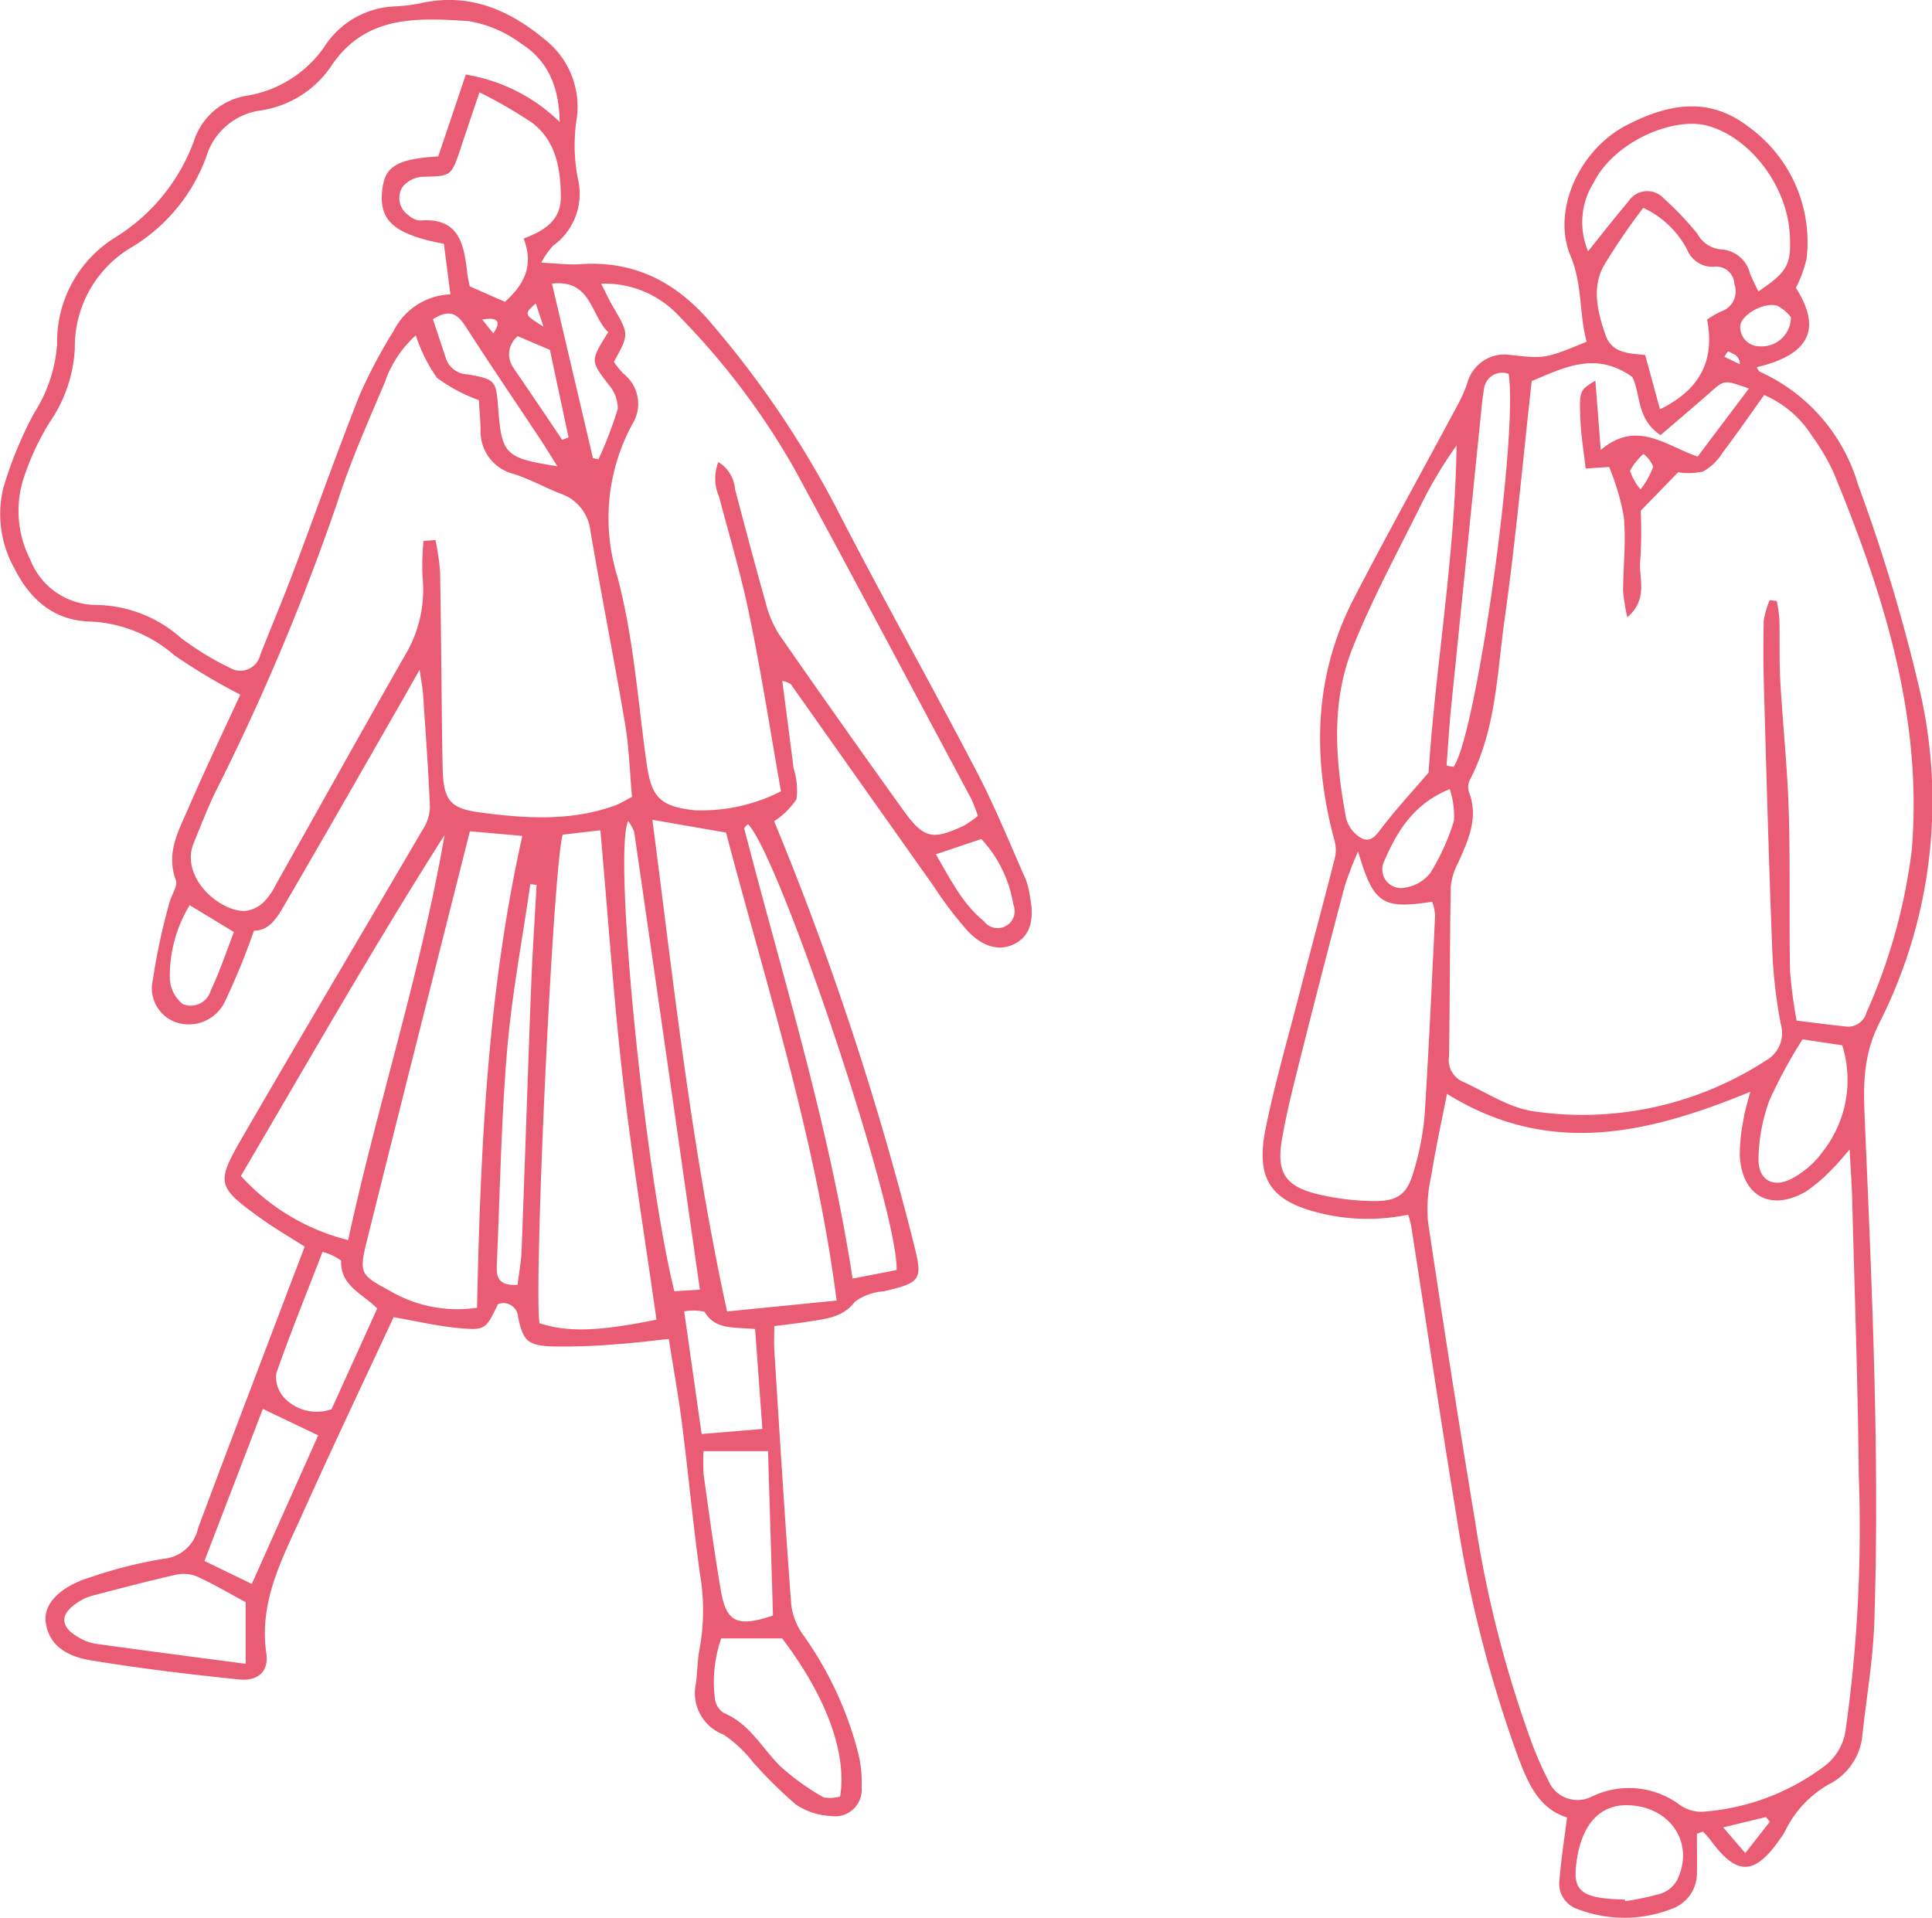 <svg id="deco-day-b.svg" xmlns="http://www.w3.org/2000/svg" width="132.97" height="132" viewBox="0 0 132.97 132">
  <defs>
    <style>
      .cls-1 {
        fill: #ea5c74;
        fill-rule: evenodd;
      }
    </style>
  </defs>
  <path id="シェイプ_633" data-name="シェイプ 633" class="cls-1" d="M1183.79,835.215c0,0.911.02,1.823,0,2.734a2.59,2.59,0,0,1-1.75,2.44,8.956,8.956,0,0,1-6.44.018,1.845,1.845,0,0,1-1.27-2.013c0.11-1.391.33-2.774,0.52-4.3-2.02-.634-2.74-2.49-3.44-4.367a87.231,87.231,0,0,1-4.18-16.445c-1.09-6.638-2.08-13.294-3.11-19.942a5.9,5.9,0,0,0-.21-0.735,13.714,13.714,0,0,1-5.81-.05c-3.58-.816-4.72-2.3-3.99-5.9,0.62-3.05,1.49-6.051,2.27-9.067,0.83-3.221,1.71-6.43,2.52-9.655a2.491,2.491,0,0,0-.09-1.205c-1.5-5.679-1.37-11.241,1.37-16.54,2.31-4.466,4.76-8.861,7.13-13.293a9.768,9.768,0,0,0,.68-1.536,2.647,2.647,0,0,1,2.86-1.942c2.47,0.284,2.47.284,5.35-.895-0.52-1.921-.28-3.945-1.11-5.92-1.31-3.113.62-7.317,3.86-8.984,2.79-1.438,5.6-2.03,8.36.085a9.783,9.783,0,0,1,4.03,9.087,8.229,8.229,0,0,1-.74,2.019c1.51,2.381,1.48,4.479-2.69,5.465a0.767,0.767,0,0,0,.21.311,12.343,12.343,0,0,1,6.77,7.8,118.872,118.872,0,0,1,4.26,14.222,33.8,33.8,0,0,1-2.79,22.775c-1.2,2.349-1.11,4.549-1.01,6.839,0.49,11.472,1.02,22.942.65,34.426-0.09,2.682-.57,5.352-0.85,8.028a4.231,4.231,0,0,1-2.3,3.149,7.416,7.416,0,0,0-2.98,3.187,3.978,3.978,0,0,1-.34.537c-1.77,2.566-3,2.584-4.82.081a7.379,7.379,0,0,0-.51-0.566C1184.06,835.116,1183.93,835.166,1183.79,835.215Zm-7.66-93.966c-0.12-1.127-.3-2.162-0.35-3.2-0.1-2.18-.08-2.181,1.02-2.847,0.12,1.509.23,2.931,0.37,4.769,2.49-2.1,4.43-.314,6.67.455,1.16-1.543,2.32-3.079,3.53-4.684-1.71-.607-1.69-0.593-2.63.234-1.15,1.013-2.32,2-3.45,2.973-1.69-1.118-1.35-2.845-1.95-4-2.49-1.8-4.7-.648-6.92.28-0.62,5.542-1.1,10.974-1.86,16.365-0.53,3.755-.59,7.644-2.42,11.132a1.13,1.13,0,0,0-.03.81c0.67,1.782-.07,3.321-0.77,4.883a4.436,4.436,0,0,0-.49,1.585c-0.07,3.9-.06,7.793-0.12,11.689a1.625,1.625,0,0,0,.91,1.739c1.61,0.722,3.17,1.794,4.85,2.049a23.16,23.16,0,0,0,16.04-3.482,2.168,2.168,0,0,0,1.03-2.525,34.279,34.279,0,0,1-.59-5.254c-0.23-5.873-.39-11.749-0.56-17.624-0.05-1.628-.06-3.259-0.02-4.887a6.189,6.189,0,0,1,.41-1.405c0.16,0.021.32,0.041,0.49,0.061a11.331,11.331,0,0,1,.18,1.288c0.03,1.414-.02,2.832.06,4.243,0.17,2.97.49,5.932,0.58,8.9,0.11,3.681.02,7.369,0.09,11.052a33.684,33.684,0,0,0,.45,3.4c1.26,0.153,2.3.292,3.35,0.4a1.314,1.314,0,0,0,1.46-.957,39.061,39.061,0,0,0,3.12-11.211c0.75-9.176-1.96-17.64-5.38-25.946a14.741,14.741,0,0,0-1.51-2.56,7.315,7.315,0,0,0-3.27-2.786c-0.98,1.365-1.89,2.688-2.86,3.966a3.7,3.7,0,0,1-1.35,1.3,4.476,4.476,0,0,1-1.71.05c-0.85.875-1.57,1.614-2.58,2.652a28.342,28.342,0,0,1-.03,3.419c-0.13,1.2.6,2.617-.89,3.916a13.62,13.62,0,0,1-.29-1.826c0.01-1.7.21-3.415,0.05-5.1a16.893,16.893,0,0,0-1.01-3.425Zm-9.54,43.039c-0.41,2.063-.8,3.858-1.09,5.669a10.289,10.289,0,0,0-.22,3.116q1.53,10.284,3.23,20.546a79.435,79.435,0,0,0,3.72,14.8,24.558,24.558,0,0,0,1.33,3.119,2.172,2.172,0,0,0,3.01,1.112,5.847,5.847,0,0,1,6.02.562,2.6,2.6,0,0,0,1.53.491,15.809,15.809,0,0,0,8.43-3.13,3.758,3.758,0,0,0,1.47-2.457,99.449,99.449,0,0,0,.91-17.581c-0.06-6.3-.29-12.6-0.45-18.9-0.03-1.029-.1-2.056-0.18-3.513-0.57.644-.81,0.963-1.09,1.229a11.562,11.562,0,0,1-1.91,1.657c-2.42,1.406-4.41.325-4.56-2.461a12.655,12.655,0,0,1,.26-2.518c0.09-.6.28-1.174,0.46-1.881C1180.47,787.016,1173.65,788.671,1166.59,784.288Zm-6.12-16.69a24.663,24.663,0,0,0-.92,2.4q-1.545,5.842-3.02,11.7c-0.48,1.918-.98,3.841-1.31,5.788-0.37,2.227.26,3.164,2.44,3.7a17.443,17.443,0,0,0,3.77.481c1.86,0.037,2.48-.49,2.96-2.367a18.711,18.711,0,0,0,.66-3.539c0.29-4.583.5-9.172,0.72-13.759a3.436,3.436,0,0,0-.2-0.937C1162.13,771.592,1161.53,771.219,1160.47,767.6Zm4.85-5.419c0.48-7.325,1.82-14.855,1.93-22.522a29.969,29.969,0,0,0-2.5,4.191c-1.6,3.231-3.33,6.417-4.66,9.758-1.51,3.79-1.18,7.79-.44,11.724a2.208,2.208,0,0,0,1.08,1.375c0.68,0.324,1.06-.327,1.47-0.86C1163.15,764.627,1164.19,763.491,1165.32,762.179Zm10.98-35.887c1.01-1.252,1.87-2.365,2.78-3.43a1.54,1.54,0,0,1,2.42-.216,21.552,21.552,0,0,1,2.32,2.439,2.034,2.034,0,0,0,1.66,1.08,2.189,2.189,0,0,1,1.97,1.678c0.17,0.405.37,0.793,0.57,1.214,2.01-1.349,2.28-1.85,2.16-3.926-0.18-3.368-2.76-6.7-5.68-7.48-2.35-.63-6.41,1.1-7.82,3.929A5.124,5.124,0,0,0,1176.3,726.292Zm8.19,4.7a7.377,7.377,0,0,1,.95-0.552,1.445,1.445,0,0,0,.93-1.876,1.252,1.252,0,0,0-1.45-1.2,1.885,1.885,0,0,1-1.81-1.2,6.536,6.536,0,0,0-3.01-2.858,43.645,43.645,0,0,0-2.75,4.034c-0.8,1.521-.39,3.166.15,4.719,0.45,1.312,1.7,1.252,2.73,1.379,0.36,1.3.68,2.5,1.02,3.731C1183.95,735.846,1185.05,733.869,1184.49,730.993ZM1166.56,761.7l0.48,0.08c1.56-2.134,4.47-22.847,3.79-27.048a1.264,1.264,0,0,0-1.7,1.106c-0.12.624-.16,1.263-0.23,1.9q-1.02,10.041-2.04,20.081C1166.73,759.111,1166.66,760.409,1166.56,761.7Zm24.5,18.837a34.3,34.3,0,0,0-2.26,4.15,12.122,12.122,0,0,0-.77,4.085c-0.02,1.458,1.02,2.032,2.31,1.339a6.262,6.262,0,0,0,2.17-1.925,7.956,7.956,0,0,0,1.28-7.241Zm-12.23,59.2,0.03,0.12a20.149,20.149,0,0,0,2.44-.521,2.036,2.036,0,0,0,1.1-.882c1.27-2.518-.37-5.044-3.22-5.2-2.56-.14-3.55,2.067-3.73,4.431-0.11,1.54.63,1.976,3.17,2.053C1178.69,839.746,1178.76,839.744,1178.83,839.744Zm-12.05-76.424c-2.56,1.04-3.66,2.99-4.55,5.044a1.286,1.286,0,0,0,1.46,1.739,2.749,2.749,0,0,0,1.74-.993,15.408,15.408,0,0,0,1.64-3.609A5.85,5.85,0,0,0,1166.78,763.32Zm23.48-32.475a2.709,2.709,0,0,0-.97-0.807c-0.97-.244-2.53.7-2.52,1.457a1.33,1.33,0,0,0,1.36,1.349A2.008,2.008,0,0,0,1190.26,730.845Zm-4.66,103.939c0.55,0.642.95,1.105,1.52,1.767,0.69-.884,1.19-1.521,1.69-2.158l-0.27-.322Zm-5.68-92.1a5.846,5.846,0,0,0,.86-1.552,2.054,2.054,0,0,0-.67-0.883,4.5,4.5,0,0,0-.92,1.152A3.5,3.5,0,0,0,1179.92,742.687Zm6.01-9.506c-0.08.127-.17,0.255-0.25,0.384,0.35,0.17.7,0.341,1.06,0.511a0.732,0.732,0,0,0-.32-0.641A4.372,4.372,0,0,0,1185.93,733.181Z" transform="translate(-1067 -709)"/>
  <path id="シェイプ_636" data-name="シェイプ 636" class="cls-1" d="M1106.87,727.186c3.84-.281,6.76,1.275,9.17,4.167a67.311,67.311,0,0,1,8.43,12.434c3.15,6.143,6.54,12.164,9.73,18.285,1.27,2.418,2.29,4.961,3.4,7.458a5.9,5.9,0,0,1,.3,1.266c0.3,1.522-.02,2.549-0.93,3.094-1.01.594-2.21,0.4-3.35-.792a26.076,26.076,0,0,1-2.37-3.117q-4.92-6.944-9.83-13.9a1.623,1.623,0,0,0-.58-0.214c0.27,2.068.53,4.041,0.78,6.015a4.968,4.968,0,0,1,.2,2.122,5.366,5.366,0,0,1-1.54,1.52,210.115,210.115,0,0,1,9.63,29.164c0.62,2.423.45,2.594-2.09,3.193a3.766,3.766,0,0,0-1.98.713c-0.83,1.086-1.96,1.167-3.1,1.354-0.78.129-1.56,0.21-2.45,0.326,0,0.644-.03,1.139,0,1.631,0.37,5.858.73,11.717,1.17,17.57a4.541,4.541,0,0,0,.87,2.125,24.552,24.552,0,0,1,3.68,7.85,8.282,8.282,0,0,1,.29,2.57,1.826,1.826,0,0,1-2.11,1.971,4.691,4.691,0,0,1-2.42-.794,31.919,31.919,0,0,1-2.94-2.9,8.715,8.715,0,0,0-2.04-1.912,3.049,3.049,0,0,1-1.89-3.524c0.1-.791.1-1.6,0.25-2.377a14.8,14.8,0,0,0,.02-5.184c-0.47-3.369-.78-6.762-1.21-10.139-0.25-1.984-.61-3.956-0.93-6-1.34.136-2.42,0.283-3.51,0.35a41.6,41.6,0,0,1-4.6.16c-1.61-.081-1.92-0.4-2.26-2.01a1.011,1.011,0,0,0-1.39-.895c-0.84,1.747-.86,1.82-2.79,1.634-1.43-.138-2.85-0.474-4.39-0.742-2.07,4.456-4.19,8.906-6.21,13.4-1.38,3.09-3.08,6.091-2.55,9.733,0.18,1.278-.59,1.937-1.9,1.8-3.42-.348-6.83-0.76-10.22-1.321-1.44-.24-2.86-0.914-3.07-2.666-0.14-1.231,1.03-2.409,3.02-3.022a31.181,31.181,0,0,1,5.09-1.292,2.684,2.684,0,0,0,2.38-2.1c2.05-5.51,4.16-11,6.24-16.5,0.36-.939.72-1.879,1.1-2.885-1.07-.686-2.07-1.265-3.01-1.939-3.03-2.188-3.12-2.408-1.26-5.622,4.08-7.046,8.24-14.045,12.35-21.074a3.086,3.086,0,0,0,.54-1.554c-0.1-2.6-.3-5.2-0.47-7.8-0.03-.443-0.12-0.883-0.24-1.722-0.5.89-.78,1.386-1.06,1.878-2.68,4.665-5.34,9.339-8.05,13.987-0.58.983-1.11,2.1-2.29,2.1a49.793,49.793,0,0,1-1.96,4.791,2.757,2.757,0,0,1-3.3,1.547,2.479,2.479,0,0,1-1.7-2.947,42.2,42.2,0,0,1,1.13-5.273c0.12-.552.61-1.187,0.45-1.609-0.7-1.879.21-3.427,0.89-5,1.15-2.655,2.4-5.267,3.55-7.758a40.212,40.212,0,0,1-4.55-2.716,9.448,9.448,0,0,0-5.76-2.314c-2.54-.054-4.19-1.543-5.26-3.7a7.635,7.635,0,0,1-.74-5.5,26.623,26.623,0,0,1,2.14-5.185,10.115,10.115,0,0,0,1.56-4.687,8.454,8.454,0,0,1,3.98-7.352,13.1,13.1,0,0,0,5.43-6.633,4.571,4.571,0,0,1,3.65-3.135,8.084,8.084,0,0,0,5.5-3.617,6.05,6.05,0,0,1,4.65-2.53,12.677,12.677,0,0,0,1.74-.2c3.3-.781,6.08.392,8.52,2.4a5.887,5.887,0,0,1,2.28,5.613,11.837,11.837,0,0,0,.09,4.032,4.4,4.4,0,0,1-1.71,4.631,5.82,5.82,0,0,0-.81,1.164C1105.44,727.135,1106.16,727.238,1106.87,727.186Zm-13.57-5.021c0.16-1.7.95-2.212,3.86-2.4,0.6-1.775,1.22-3.61,1.9-5.631a11.98,11.98,0,0,1,6.46,3.261c-0.04-2.529-.88-4.276-2.69-5.421a8.3,8.3,0,0,0-3.58-1.52c-3.49-.231-7.07-0.432-9.42,3.044a7.121,7.121,0,0,1-4.86,3.1,4.545,4.545,0,0,0-3.78,3.208,12.08,12.08,0,0,1-5.02,6.145,7.952,7.952,0,0,0-4.02,7.039,9.83,9.83,0,0,1-1.74,5.086A17.877,17.877,0,0,0,1068.6,742a7.341,7.341,0,0,0,.48,5.508,4.887,4.887,0,0,0,4.61,3.131,8.983,8.983,0,0,1,5.77,2.273,19.836,19.836,0,0,0,3.34,2.042,1.408,1.408,0,0,0,2.11-.873c0.77-1.958,1.59-3.9,2.33-5.864,1.51-4,2.93-8.043,4.51-12.022a35.116,35.116,0,0,1,2.34-4.417,4.561,4.561,0,0,1,3.91-2.516c-0.16-1.232-.31-2.4-0.45-3.48C1094.14,725.133,1093.1,724.2,1093.3,722.165Zm3.99,26.2c0.08,4.422.09,8.845,0.17,13.267,0.04,2.341.37,2.994,2.56,3.286,3.1,0.413,6.27.629,9.32-.481,0.33-.122.64-0.323,1.16-0.589-0.16-1.683-.2-3.407-0.49-5.092-0.75-4.426-1.63-8.829-2.38-13.255a3.052,3.052,0,0,0-2.07-2.532c-1.09-.428-2.12-1.006-3.23-1.356a3,3,0,0,1-2.25-3.086c-0.03-.718-0.09-1.435-0.12-1.983a11.382,11.382,0,0,1-2.89-1.542,10.917,10.917,0,0,1-1.45-2.922,7.691,7.691,0,0,0-2.12,3.193c-1.15,2.741-2.38,5.467-3.28,8.293a158.083,158.083,0,0,1-8.44,20.034c-0.53,1.112-.97,2.264-1.44,3.4-0.98,2.36,1.75,4.756,3.53,4.7a2.249,2.249,0,0,0,1.28-.606,4.762,4.762,0,0,0,.86-1.251c2.96-5.249,5.88-10.516,8.87-15.749a8.764,8.764,0,0,0,1.2-5.4,16.924,16.924,0,0,1,.07-2.462l0.82-.062A16.613,16.613,0,0,1,1097.29,748.366Zm21.3,3.044c-0.56-2.768-1.38-5.484-2.1-8.219a3.116,3.116,0,0,1-.05-2.389,2.416,2.416,0,0,1,1.15,1.883c0.69,2.591,1.37,5.188,2.1,7.77a7.527,7.527,0,0,0,.91,2.181q4.23,6.094,8.56,12.119c1.41,1.965,2.01,2.091,4.17,1.081a7.11,7.11,0,0,0,.97-0.68,10.481,10.481,0,0,0-.47-1.207c-4.04-7.562-8.06-15.136-12.15-22.671a50.673,50.673,0,0,0-7.86-10.432,6.991,6.991,0,0,0-5.45-2.322c0.34,0.658.56,1.152,0.84,1.619,1.09,1.871,1.09,1.868.04,3.764a6.392,6.392,0,0,0,.65.808,2.635,2.635,0,0,1,.6,3.513,13.581,13.581,0,0,0-1.02,10.421c1.12,4.173,1.42,8.568,2.02,12.874,0.33,2.337.9,2.968,3.26,3.243a12.04,12.04,0,0,0,5.99-1.3C1120.05,759.5,1119.42,755.438,1118.59,751.41Zm5.99,47.106c-1.44-11.194-4.83-21.648-7.61-32.21-1.73-.3-3.34-0.578-5.07-0.88,1.46,11.184,2.65,22.388,5.14,33.84Zm-12.4,1.314c-0.78-5.532-1.68-11.076-2.32-16.649-0.64-5.6-1.02-11.238-1.54-17.035l-2.59.306c-0.66,2.116-2,30.758-1.6,33.624C1106.09,800.7,1108.14,800.653,1112.18,799.83Zm-19.97-5.26c-0.5,2.043-.36,2.217,1.54,3.23a9.2,9.2,0,0,0,6.08,1.212c0.24-10.871.71-21.7,3.12-32.477l-3.61-.319C1096.93,775.768,1094.55,785.163,1092.21,794.57Zm-8.63-4.631a14.823,14.823,0,0,0,7.38,4.415c2.04-9.4,5.01-18.459,6.64-27.886C1092.69,774.187,1088.19,782.1,1083.58,789.939Zm19.46-64.519c1.42-.535,2.58-1.253,2.56-2.888-0.02-1.938-.33-3.824-1.98-5.085a33.4,33.4,0,0,0-3.62-2.092c-0.49,1.453-.9,2.659-1.3,3.866-0.65,1.943-.65,1.9-2.64,1.948a1.9,1.9,0,0,0-1.37.723,1.426,1.426,0,0,0,.44,1.932,1.254,1.254,0,0,0,.77.355c2.73-.224,3.03,1.653,3.26,3.62,0.03,0.282.1,0.56,0.17,0.911,0.8,0.351,1.59.7,2.42,1.063C1103.2,728.491,1103.71,727.155,1103.04,725.42Zm15.18,40.6c2.64,10.221,5.82,20.312,7.46,30.985l3.03-.589c0.12-4.113-8.02-28.38-10.22-30.683A0.744,0.744,0,0,0,1118.22,766.019Zm2.61,55.749h-4.19a9.077,9.077,0,0,0-.44,4.1,1.36,1.36,0,0,0,.62,1.034c1.79,0.752,2.63,2.431,3.91,3.69a16.96,16.96,0,0,0,2.94,2.113,2.539,2.539,0,0,0,1.15-.054C1125.31,829.651,1123.84,825.723,1120.83,821.768Zm-7.42-23.895,1.76-.107c-1.51-10.607-3.01-21.056-4.52-31.5a2.953,2.953,0,0,0-.42-0.756C1109.19,767.8,1111.37,789.625,1113.41,797.873Zm-32.91,19.609a2.5,2.5,0,0,0-1.49-.073c-1.92.437-3.82,0.937-5.73,1.441a3.347,3.347,0,0,0-.98.476c-1.18.786-1.17,1.615,0.03,2.324a3.394,3.394,0,0,0,1.21.481c3.39,0.474,6.78.911,10.37,1.386v-4.24C1082.81,818.684,1081.69,818.018,1080.5,817.482Zm39.36-8.6h-4.44a14.448,14.448,0,0,0,.01,1.633c0.37,2.649.73,5.3,1.18,7.939,0.37,2.2,1.13,2.57,3.59,1.739C1120.09,816.37,1119.97,812.636,1119.86,808.881Zm-34.77-2.906c-1.3,3.386-2.61,6.8-4.02,10.462,1.11,0.54,2.11,1.022,3.26,1.583,1.59-3.561,3.06-6.847,4.57-10.227C1087.57,807.16,1086.41,806.6,1085.09,805.975Zm7.87-6.912c-0.97-1.015-2.56-1.55-2.48-3.3a3.987,3.987,0,0,0-1.28-.6c-1.1,2.849-2.21,5.572-3.18,8.345a2.081,2.081,0,0,0,.52,1.671,3.069,3.069,0,0,0,3.28.813C1090.85,803.719,1091.89,801.432,1092.96,799.063Zm8.94-17.735c-0.41,4.826-.48,9.679-0.7,14.521-0.03.828-.11,1.669,1.42,1.585,0.09-.75.25-1.57,0.28-2.395,0.23-6,.42-12,0.65-18,0.09-2.379.25-4.756,0.38-7.134l-0.43-.052C1102.95,773.676,1102.22,777.485,1101.9,781.328Zm13.59,17.961a3.285,3.285,0,0,0-1.4-.025c0.4,2.806.78,5.5,1.2,8.435l4.18-.346c-0.17-2.357-.33-4.559-0.5-6.878C1117.46,800.333,1116.23,800.537,1115.49,799.289Zm-10.5-70.771c0.96,4.091,1.89,8.052,2.82,12.014,0.13,0.026.26,0.052,0.38,0.079a26.8,26.8,0,0,0,1.33-3.483,2.542,2.542,0,0,0-.66-1.688c-1.21-1.605-1.25-1.581,0-3.575C1107.64,730.679,1107.7,728.228,1104.99,728.518Zm-0.82,10.689c-1.69-2.546-3.41-5.072-5.06-7.639-0.54-.839-1.06-1.41-2.31-0.593,0.28,0.852.59,1.784,0.9,2.715a1.6,1.6,0,0,0,1.47,1.073c1.95,0.344,1.97.422,2.12,2.359,0.24,3.161.49,3.41,4.07,3.969C1104.91,740.379,1104.55,739.786,1104.17,739.207Zm-24.12,32.1a9.372,9.372,0,0,0-1.36,5.022,2.357,2.357,0,0,0,.89,1.78,1.433,1.433,0,0,0,1.93-.95c0.61-1.282,1.06-2.64,1.59-4.009C1081.82,772.372,1080.96,771.854,1080.05,771.3Zm51.36-3.506c1.01,1.721,1.82,3.395,3.3,4.593a1.173,1.173,0,0,0,2.03-1.147,8.644,8.644,0,0,0-2.2-4.5C1133.44,767.118,1132.56,767.414,1131.41,767.8Zm-28.78-35.66a1.6,1.6,0,0,0-.31,2.149q1.7,2.488,3.37,4.982c0.14-.057.29-0.114,0.44-0.171-0.42-1.971-.84-3.941-1.28-6.019C1104.01,732.726,1103.36,732.447,1102.63,732.138Zm1.24-2.259c-0.82.753-.82,0.753,0.54,1.6C1104.14,730.679,1104.01,730.292,1103.87,729.879Zm-2.92,2.063c0.66-.953.13-1.107-0.76-0.952C1100.43,731.293,1100.67,731.6,1100.95,731.942Z" transform="translate(-1067 -709)"/>
</svg>
